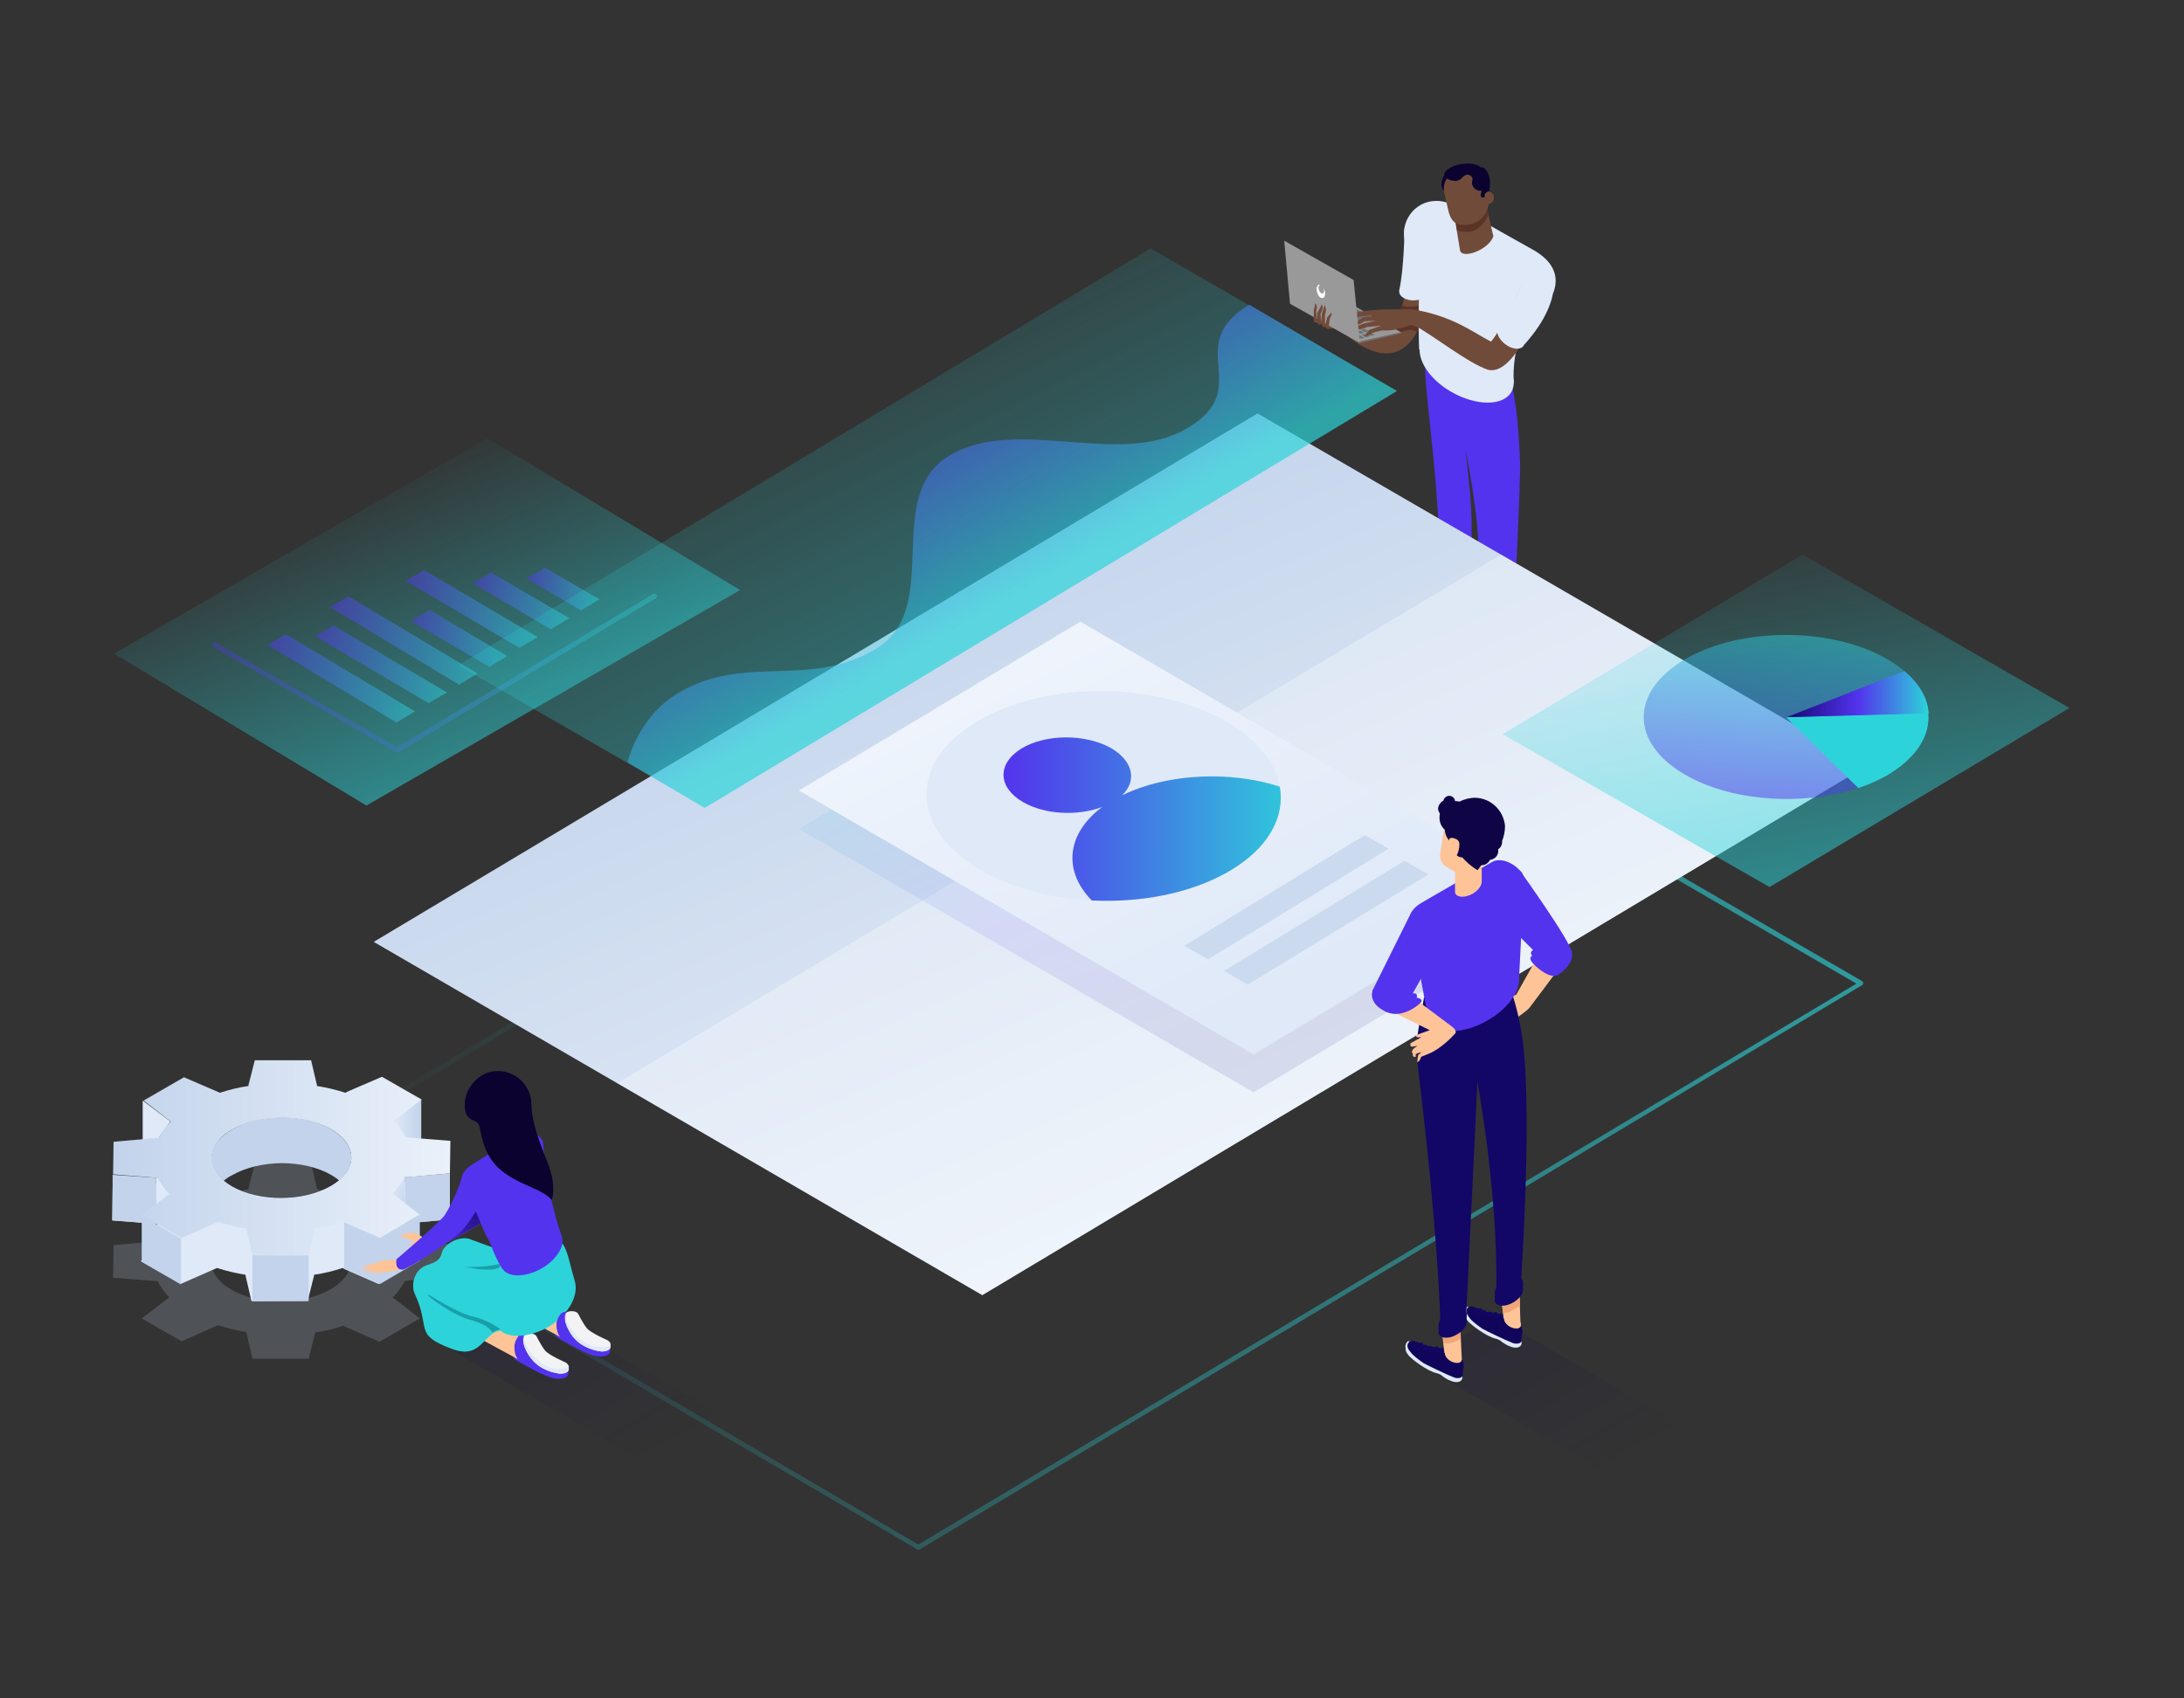 <?xml version="1.0" encoding="UTF-8"?> <!-- Generator: Adobe Illustrator 26.0.0, SVG Export Plug-In . SVG Version: 6.00 Build 0) --> <svg xmlns="http://www.w3.org/2000/svg" xmlns:xlink="http://www.w3.org/1999/xlink" version="1.1" id="Layer_3" x="0px" y="0px" viewBox="0 0 450 350" style="enable-background:new 0 0 450 350;" xml:space="preserve"><rect x="0" y="0" width="450" height="350" fill="#333333" stroke="none"/> <style type="text/css"> .st0{opacity:0.4;fill:url(#SVGID_1_);} .st1{opacity:0.8;} .st2{fill:url(#SVGID_00000011020802684791156290000000997591531805912752_);} .st3{opacity:0.2;fill:#C2D3EB;} .st4{fill:#DFE9F8;} .st5{fill:#C2D3EB;} .st6{fill:url(#SVGID_00000112620329312006697410000017361004997950972854_);} .st7{fill:url(#SVGID_00000142860131597684794940000001251548416247955637_);} .st8{fill:url(#SVGID_00000135662355385367907140000013138008207601249176_);} .st9{fill:#FFC398;} .st10{fill:url(#SVGID_00000121967151631573371090000009905432058452345476_);} .st11{opacity:0.15;fill:url(#SVGID_00000085944295305873702110000005286483555235858874_);} .st12{fill:#5333ED;} .st13{fill:#F3F3F6;} .st14{fill:#2CD4D9;} .st15{fill:#18A0AA;} .st16{fill:#0C022F;} .st17{fill:url(#SVGID_00000077313820955407880250000005352292002611723964_);} .st18{opacity:0.5;} .st19{fill:url(#SVGID_00000183249194528474754750000015928782995729168514_);} .st20{fill:url(#SVGID_00000044870577169285535390000014305528981859200168_);} .st21{fill:url(#SVGID_00000044875562581015240900000005412718845005567644_);} .st22{fill:url(#SVGID_00000111159620522630616470000001133837945350731424_);} .st23{fill:url(#SVGID_00000127735198342537620220000005009521324240169899_);} .st24{fill:url(#SVGID_00000105415260398467399050000005521949493759814838_);} .st25{fill:url(#SVGID_00000104694714509224558970000004813633944857874361_);} .st26{opacity:0.7;} .st27{fill:url(#SVGID_00000075156434837505391390000006795373364172739225_);} .st28{opacity:0.4;fill:url(#SVGID_00000146482912621301970210000004850183401751003010_);} .st29{fill:#120667;} .st30{fill:#714B3A;} .st31{fill:#724C3B;} .st32{fill:#999999;} .st33{fill:#6E7075;} .st34{fill:#FFFFFF;} .st35{fill:#5B3427;} .st36{fill:url(#SVGID_00000035506151970773138440000011064836402720000917_);} .st37{opacity:0.3;fill:#FFFFFF;} .st38{opacity:0.1;fill:url(#SVGID_00000146459832018049519370000006320270209244347802_);} .st39{fill:url(#SVGID_00000054261028057716687430000000530568116295156873_);} .st40{clip-path:url(#SVGID_00000033356684734184071730000009978197261360360594_);fill:url(#SVGID_00000114053383864143769740000006188657067305998733_);} .st41{opacity:0.7;fill:#C2D3EB;} .st42{fill:url(#SVGID_00000083803764614002449140000008998173955031715720_);} .st43{fill:url(#SVGID_00000013151108927346496990000010886011943671625612_);} .st44{fill:url(#SVGID_00000060008942190353296290000017642040587910736270_);} .st45{opacity:0.5;fill:url(#SVGID_00000057145234963551277050000013390234364022067088_);} .st46{fill:url(#SVGID_00000156548387888889872560000005458692357936895132_);} .st47{opacity:0.15;fill:url(#SVGID_00000028306240963446583840000009415656746540117429_);} .st48{fill:#11055B;} .st49{fill:none;stroke:#120667;stroke-width:0.39;stroke-linecap:round;stroke-miterlimit:10;} .st50{fill:#EFA678;} .st51{fill-rule:evenodd;clip-rule:evenodd;fill:#FFC398;} .st52{fill-rule:evenodd;clip-rule:evenodd;fill:#5333ED;} .st53{fill:#0F0446;} .st54{opacity:0.7;fill:url(#SVGID_00000072965678181139645700000002857791637943146934_);} .st55{fill:url(#SVGID_00000083780647805472879760000009807504628956492173_);} .st56{fill:url(#SVGID_00000096742723415386789230000016875420437744055711_);} .st57{fill:url(#SVGID_00000089573241215029659670000001509302087301685126_);} .st58{fill:#FBBC05;} .st59{fill:url(#SVGID_00000132065279936837335230000001981700303534071742_);} .st60{opacity:0.7;fill:url(#SVGID_00000026149573197704326090000008094409236067314064_);} .st61{fill:#B7835F;} .st62{fill:#723925;} .st63{fill:#150773;} .st64{fill:#9E684D;} .st65{fill:#EBA87C;} .st66{fill:#EBA072;} .st67{fill-rule:evenodd;clip-rule:evenodd;fill:#120667;} .st68{fill:url(#SVGID_00000037681328103046075470000016600759849384241810_);} .st69{fill:url(#SVGID_00000034049370297492877200000012855025851630843039_);} .st70{fill:url(#SVGID_00000172401668833340135680000008929394942902811272_);} .st71{fill:url(#SVGID_00000018213096761051442650000016096828002170280369_);} .st72{clip-path:url(#SVGID_00000052087534000353645400000017702175543511427724_);} .st73{clip-path:url(#SVGID_00000000193001666773235500000009745980929394077363_);} .st74{fill:url(#SVGID_00000119820053099869647250000012027658107120602037_);} .st75{fill:#43414E;} .st76{fill:#E08C5C;} .st77{opacity:0.7;fill:url(#SVGID_00000121964257475230817560000005725450143414126209_);} </style> <g class="st1"> <g> <linearGradient id="SVGID_1_" gradientUnits="userSpaceOnUse" x1="70.768" y1="221.923" x2="383.97" y2="221.923"> <stop offset="0" style="stop-color:#2CD4D9;stop-opacity:0"></stop> <stop offset="1" style="stop-color:#2CD4D9;stop-opacity:0.8"></stop> </linearGradient> <path style="fill:url(#SVGID_1_);" d="M189.2,319.4c-0.1,0-0.2,0-0.2-0.1L88.6,260.4c-0.2-0.1-0.3-0.4-0.2-0.7 c0.1-0.2,0.4-0.3,0.7-0.2l100.1,58.8l193.3-115.6l-132.8-77.1L71.5,232.2c-0.2,0.1-0.5,0.1-0.7-0.2c-0.1-0.2-0.1-0.5,0.2-0.7 l178.4-106.8c0.2-0.1,0.3-0.1,0.5,0l133.8,77.7c0.1,0.1,0.2,0.2,0.2,0.4c0,0.2-0.1,0.3-0.2,0.4L189.5,319.3 C189.4,319.3,189.3,319.4,189.2,319.4z"></path> </g> </g> <g> <path class="st3" d="M83.9,263.9l8.8-0.8l0.1-6.7l-8.8-0.7l-0.4,0c-0.6-1.2-1.4-2.3-2.4-3.4l0.3-0.2l5.4-4.2l-8.2-4.7l-7.2,3.1 l-0.3,0.2c-1.9-0.6-3.9-1.1-5.9-1.4l0-0.2l-1.2-5.1l-11.6,0l-1.3,5.1l0,0.2c-2.1,0.3-4.1,0.8-5.9,1.4l-0.2-0.1l-7.2-3.1l-8.3,4.8 l5.4,4.2l0.2,0.1c-1.1,1.1-1.9,2.3-2.5,3.4l-0.3,0l-9,0.8l-0.1,6.7l8.9,0.7l0.3,0c0.6,1.2,1.4,2.3,2.4,3.4l-0.2,0.1l-5.5,4.2 l8.2,4.7l7.3-3.2l0.2-0.1c1.9,0.6,3.9,1.1,5.9,1.4l0,0.2L52,280l11.6,0l1.3-5.2l0-0.2c2.1-0.3,4.1-0.8,5.9-1.4l0.3,0.2l7.1,3.1 l8.3-4.8l-5.3-4.1l-0.3-0.2c1.1-1.1,1.9-2.3,2.5-3.4L83.9,263.9z M68.1,265.7c-5.7,3.3-14.8,3.3-20.4,0.1s-5.6-8.6,0.1-11.8 c5.7-3.3,14.8-3.3,20.4-0.1C73.9,257.1,73.8,262.4,68.1,265.7z"></path> <path class="st4" d="M81,255.5c1.1-1.1,1.9-2.3,2.5-3.4l0.4,0l8.8-0.8l-0.1-6.8l-8.6-0.7l-0.4,0c-0.6-1.2-1.4-2.3-2.4-3.4l0.3-0.2 l5.4-4.2l-8.2-4.7l-7.2,3.1l-0.3,0.2c-0.2-0.1-0.3-0.1-0.5-0.2c3.1,3.2,2.2,7.3-2.5,10c-5.7,3.3-14.8,3.3-20.4,0.1 c-4.6-2.7-5.4-6.7-2.4-9.9c-0.1,0-0.2,0.1-0.3,0.1l-0.2-0.1l-7.2-3.1l-8.3,4.8l5.4,4.2l0.2,0.1c-1.1,1.1-1.9,2.3-2.5,3.4l-0.3,0 l-9,0.8l-0.1,6.7l8.9,0.7l0.3,0c0.6,1.2,1.4,2.3,2.4,3.4l-0.2,0.1l-5.5,4.2l8.2,4.7l7.3-3.2l0.2-0.1c1.9,0.6,3.9,1.1,5.9,1.4l0,0.2 l1.2,5.2l11.6,0l1.3-5.2l0-0.2c2.1-0.3,4.1-0.8,5.9-1.4l0.3,0.2l7.1,3.1l8.3-4.8l-5.3-4.1L81,255.5z"></path> <polygon class="st4" points="29.4,226.8 29.4,236.9 32.6,234.6 35.1,231.1 "></polygon> <polygon class="st4" points="32.2,242.7 34,242.3 36.3,245.1 32.2,251.4 "></polygon> <polygon class="st5" points="23.2,242.1 23.2,251.5 32.2,252.2 32.2,242.7 "></polygon> <linearGradient id="SVGID_00000042719749263304004530000009660342838018568073_" gradientUnits="userSpaceOnUse" x1="79.547" y1="244.668" x2="85.283" y2="247.993"> <stop offset="0" style="stop-color:#DFE9F8"></stop> <stop offset="1" style="stop-color:#C2D3EB"></stop> </linearGradient> <polygon style="fill:url(#SVGID_00000042719749263304004530000009660342838018568073_);" points="83.5,242.6 81.6,242.1 79.4,244.9 83.4,251.2 "></polygon> <linearGradient id="SVGID_00000180333459092918365640000018014864275763314339_" gradientUnits="userSpaceOnUse" x1="81.12" y1="231.693" x2="86.778" y2="231.693"> <stop offset="0" style="stop-color:#DFE9F8"></stop> <stop offset="1" style="stop-color:#C2D3EB"></stop> </linearGradient> <polygon style="fill:url(#SVGID_00000180333459092918365640000018014864275763314339_);" points="86.8,226.6 86.8,236.8 83.5,234.4 81.1,231 "></polygon> <polygon class="st5" points="92.7,241.8 92.7,251.3 83.5,252.1 83.5,242.6 "></polygon> <path class="st5" d="M46,243.4c0.5-0.4,1.1-0.9,1.8-1.2c5.7-3.3,14.8-3.3,20.4-0.1c0.6,0.4,1.2,0.7,1.7,1.2 c3.8-3.3,3.3-7.7-1.7-10.6c-5.6-3.3-14.8-3.2-20.4,0.1C42.8,235.6,42.2,240.1,46,243.4z"></path> <linearGradient id="SVGID_00000022538463435460804580000007711155598567678132_" gradientUnits="userSpaceOnUse" x1="23.183" y1="238.581" x2="92.759" y2="238.581"> <stop offset="0" style="stop-color:#C2D3EB"></stop> <stop offset="1" style="stop-color:#EAF1FA"></stop> </linearGradient> <path style="fill:url(#SVGID_00000022538463435460804580000007711155598567678132_);" d="M83.9,242.6l8.8-0.8l0.1-6.7l-8.8-0.7 l-0.4,0c-0.6-1.2-1.4-2.3-2.4-3.4l0.3-0.2l5.4-4.2l-8.2-4.7l-7.2,3.1l-0.3,0.2c-1.9-0.6-3.9-1.1-5.9-1.4l0-0.2l-1.2-5.1l-11.6,0 l-1.3,5.1l0,0.2c-2.1,0.3-4.1,0.8-5.9,1.4l-0.2-0.1l-7.2-3.1l-8.3,4.8l5.4,4.2l0.2,0.1c-1.1,1.1-1.9,2.3-2.5,3.4l-0.3,0l-9,0.8 l-0.1,6.7l8.9,0.7l0.3,0c0.6,1.2,1.4,2.3,2.4,3.4l-0.2,0.1l-5.5,4.2l8.2,4.7l7.3-3.2l0.2-0.1c1.9,0.6,3.9,1.1,5.9,1.4l0,0.2 l1.2,5.2l11.6,0l1.3-5.2l0-0.2c2.1-0.3,4.1-0.8,5.9-1.4l0.3,0.2l7.1,3.1l8.3-4.8l-5.3-4.1l-0.3-0.2c1.1-1.1,1.9-2.3,2.5-3.4 L83.9,242.6z M68.1,244.5c-5.7,3.3-14.8,3.3-20.4,0.1c-5.6-3.3-5.6-8.6,0.1-11.8s14.8-3.3,20.4-0.1S73.8,241.2,68.1,244.5z"></path> <polygon class="st5" points="37.3,255.3 37.3,264.7 29.2,260 29.2,250.5 "></polygon> <polygon class="st5" points="52,268.2 52,258.7 63.6,258.7 63.6,268.1 "></polygon> <polygon class="st5" points="70.9,251.9 70.9,261.4 78.3,264.6 78.3,255.1 "></polygon> <polygon class="st5" points="86.5,250.3 86.5,259.8 78.3,264.6 78.3,255.1 "></polygon> </g> <g> <g> <path class="st9" d="M104.3,248.5c0,0-11.4,8.3-15.8,8.7c0,0-1.3,0.3-2.8-0.2c0,0-1.1-0.5-1.6-0.6c0,0,0.5-0.5,1.7-0.1 c0,0-1.7-1.1-1.9-1.1s-1.1-0.1-1.7-0.7l0.6,0l1.1,0.1l0.7,0.2h-1.6l0.8-0.7h1.8c0,0,2.3,1.3,2.7,1.5c0.4,0.2,10.1-6.9,13-9.8 L104.3,248.5z"></path> <linearGradient id="SVGID_00000035510336655257609710000015602063492168416915_" gradientUnits="userSpaceOnUse" x1="-1591.415" y1="259.303" x2="-1599.578" y2="245.165" gradientTransform="matrix(-1 0 0 1 -1499.354 0)"> <stop offset="0" style="stop-color:#4E2FE1"></stop> <stop offset="1" style="stop-color:#11055B"></stop> </linearGradient> <path style="fill:url(#SVGID_00000035510336655257609710000015602063492168416915_);" d="M88.2,255.6c0.4,0.2,10.1-6.9,13-9.8 l3,2.8c0,0-11.4,8.3-15.8,8.7"></path> </g> <g> <g> <g> <linearGradient id="SVGID_00000105405414430236037200000015006367526524777394_" gradientUnits="userSpaceOnUse" x1="-828.603" y1="261.286" x2="-863.091" y2="321.02" gradientTransform="matrix(-1 0 0 1 -714.293 0)"> <stop offset="0" style="stop-color:#0F0446"></stop> <stop offset="0.657" style="stop-color:#0F0446;stop-opacity:0"></stop> </linearGradient> <polygon style="opacity:0.15;fill:url(#SVGID_00000105405414430236037200000015006367526524777394_);" points="89,275.9 105.3,266.6 174.1,306.4 157.8,315.7 "></polygon> <path class="st12" d="M117.1,282.4c0,0,0.1,0.6-0.1,1c-0.2,0.4-1.3,1.3-4,0.3c-2.7-1-6.8-3.5-6.8-3.5s-0.5-0.2-0.4-1 c0.1-0.7-0.2-2.1-0.2-2.1s0.9-1.9,1.3-1.8c0,0,0.7-0.6,1.7-0.3l2.6,4.2L117.1,282.4z"></path> <path class="st9" d="M97.5,275.1l9.2,5c0,0-0.7-0.8-0.7-2.3c-0.1-1.5,0.9-2.5,0.9-2.5l-4.6-2l-4.8,0.4V275.1z"></path> <path class="st13" d="M116.6,280.8L116.6,280.8c0,0-3.5-1.5-4.3-2.5c-0.8-1-1.8-3-1.8-3l0,0c-0.2-0.3-0.7-0.5-1.3-0.5 c-0.7,0-1.3,0.3-1.3,0.7c0,0,0,0,0,0l0,0l0,0l0,0l0,0.8c0,0-0.3,1.3,1.7,3.8c1.9,2.5,5.2,2.9,5.2,2.9l0,0 c0.2,0.1,0.5,0.1,0.8,0.1c0.9,0,1.6-0.4,1.6-0.9v-0.7C117.1,281.3,116.9,281,116.6,280.8"></path> <path class="st12" d="M125.7,277.8c0,0,0.1,0.6-0.1,1c-0.2,0.4-1.3,1.3-4,0.3c-2.7-1-6.8-3.5-6.8-3.5s-0.5-0.2-0.4-1 c0.1-0.7-0.2-2.1-0.2-2.1s0.9-1.9,1.3-1.8c0,0,0.7-0.6,1.7-0.3l2.6,4.2L125.7,277.8z"></path> <path class="st9" d="M109.1,272.1l6.3,3.4c0,0-0.7-0.8-0.7-2.3c-0.1-1.5,0.9-2.5,0.9-2.5l-4.6-2l-1.9,2V272.1z"></path> <path class="st14" d="M118.4,263.9c-0.6-1.9-1.2-4.9-1.8-6.3c-0.6-1.5-0.9-1.4-0.9-1.4l-13.3,1.2l-5.2-1.9 c-2.3-1.1-5.8,0.8-6.2,2.8c-0.5,2.2-3,2.1-4,2.9c-1.9,1.3-2.2,3.9-1.6,5.3c3.5,7.4-0.3,8.4,7.5,11.4c4.1,1.6,5.5-0.1,7.4-2 c1.3-1.3,1.6-1.4,2.8-1.7l0,0c2,1.7,6.1,1.4,10-0.8C117.5,270.6,119.3,266.7,118.4,263.9"></path> <path class="st15" d="M97,261.3c0,0,2.5,0.5,4.6,0.3c0,0,1.1-0.2,1.4-0.5c0,0,0.1-0.5,0.1-0.7c0,0-2.3,0.8-7.6,0.7L97,261.3z"></path> <path class="st12" d="M115.6,254.4c1.1,1.9-0.7,5.1-4,7c-3.4,1.9-7,1.9-8.1,0c-1.1-1.9,0.7-5.1,4-7 C110.8,252.4,114.5,252.4,115.6,254.4"></path> <path class="st15" d="M103.1,273.9c0,0-2.5-1.9-5.7-2.6c-3.2-0.7-9.2-4.6-9.2-4.6l0.1,0.4c0,0,4.8,4,9,5c0,0,2.2,0.7,3,1.3 c0.8,0.6,1.2,1.2,1.2,1.2C102.2,274.1,103.1,273.9,103.1,273.9"></path> <path class="st12" d="M119.9,274.6l-2.6-4.2c-1.1-0.3-1.7,0.3-1.7,0.3s-1,1-0.9,2.5c0.1,1.5,0.7,2.3,0.7,2.3L119.9,274.6z"></path> <path class="st13" d="M125.2,276.2L125.2,276.2c0,0-3.5-1.5-4.3-2.5c-0.8-1-1.8-3-1.8-3l0,0c-0.2-0.3-0.7-0.5-1.3-0.5 c-0.7,0-1.3,0.3-1.3,0.7c0,0,0,0,0,0l0,0l0,0l0,0l0,0.8c0,0-0.3,1.3,1.7,3.8c1.9,2.5,5.2,2.9,5.2,2.9l0,0 c0.2,0.1,0.5,0.1,0.8,0.1c0.9,0,1.6-0.4,1.6-0.9v-0.7C125.7,276.6,125.5,276.4,125.2,276.2"></path> <path class="st4" d="M117.1,281.5c0,0-0.3,0.6-1.5,0.6c-1.2,0-2.8,0-5-2c-2.1-2-2.7-4.3-2.8-4.7l0,1c0,0,0,0.8,0.8,2.3 c0.8,1.5,2.1,3.1,5.1,4c3,0.9,3.3-0.5,3.3-0.5C117.2,282.3,117.1,281.5,117.1,281.5"></path> <path class="st4" d="M125.7,277c0,0-0.3,0.6-1.5,0.6c-1.2,0-2.8,0-5-2c-2.1-2-2.7-4.3-2.8-4.7l0,1c0,0,0,0.8,0.8,2.3 c0.8,1.5,2.1,3.1,5.1,4c3,0.9,3.3-0.5,3.3-0.5C125.8,277.7,125.7,277,125.7,277"></path> <path class="st12" d="M96.8,240.3c0,0,10.8-6.9,11.4-7c0.5,0,1,0.1,1.6,0.2c0.6,0.2,1.1,0.5,1.4,0.8c0.4,0.4,0.7,0.9,0.7,1.4 c0,0,0.8,10.5,3.7,18.6c0.7,1.9-1.5,3.1-4.1,5.4c-3.1,2.7-8,1.8-8,1.8c-2.1-3.5-2.1-4.8-2.9-6.1c-1.7-2.9-5-12.4-5-12.4 C95.3,242.4,95.4,241.3,96.8,240.3"></path> <path class="st16" d="M109.5,227.7c0.1,4.1,2.1,8.7,3.3,11.8c1,2.5,1.6,5.3,0.9,7.8c-2.1-2.5-7.3-3.1-11.1-6.7 c-3.3-3.2-3.5-7.7-3.9-8.7c-0.6-1.4-2.5-0.6-2.9-3.4c-0.5-3.9,2.8-7.8,6.7-7.8C106.4,220.7,109.5,223.8,109.5,227.7"></path> </g> <g> <g> <path class="st9" d="M80.9,260.7c0,0-0.7-0.4-1.2-0.4c-0.5,0-1.1-0.2-1.3-0.5c-0.2-0.3,0.7,0,1.2-0.1c0.4,0,1.5-0.2,2,0 c0.6,0.2,0.4,0.8,0.4,0.8L80.9,260.7z"></path> </g> </g> </g> <path class="st9" d="M83.1,261.5c0,0-1.9,0.5-4.1,0.7c-2.2,0.2-2.6,0.3-2.8,0c0,0,0.2,0,1.8-0.4c0,0-2.4,0.4-2.8,0.1l2.3-0.6 c0,0-2.7,0.7-3,0.1l2.9-0.7c0,0-2.3,0.6-2.4,0.2l2.4-0.7l4.2-0.4C81.8,259.9,84,260.3,83.1,261.5z"></path> </g> <path class="st12" d="M91.5,250.6c0.6-0.8,3.1-5.3,3.8-8.6c0,0,1.5-2.8,4.7-0.8c2.1,1.4,0,5.8-3.1,10.2c-1,1.5-2,2.6-3,3.3 c0,0-5.7,4.5-10.7,6.9c0,0-1.9,0.5-1.5-2.1C81.6,259.6,89.7,252.7,91.5,250.6z"></path> </g> <g> <linearGradient id="SVGID_00000060717418885977283880000009939270828817276551_" gradientUnits="userSpaceOnUse" x1="75.032" y1="97.208" x2="101.972" y2="159.043" gradientTransform="matrix(1 1.575036e-02 -1.575036e-02 1 1.378 -1.688)"> <stop offset="0" style="stop-color:#2CD4D9;stop-opacity:0"></stop> <stop offset="1" style="stop-color:#2CD4D9;stop-opacity:0.55"></stop> </linearGradient> <polygon style="fill:url(#SVGID_00000060717418885977283880000009939270828817276551_);" points="100.4,90.3 23.5,134.7 75.5,166 152.5,121.6 "></polygon> <g class="st18"> <g> <linearGradient id="SVGID_00000165946478708564342510000008771201335804774064_" gradientUnits="userSpaceOnUse" x1="55.07" y1="139.757" x2="85.51" y2="139.757"> <stop offset="0" style="stop-color:#5333ED"></stop> <stop offset="1" style="stop-color:#2CD4D9"></stop> </linearGradient> <polygon style="fill:url(#SVGID_00000165946478708564342510000008771201335804774064_);" points="58.9,130.7 55.1,132.9 81.7,148.9 85.5,146.6 "></polygon> <linearGradient id="SVGID_00000037658727022572038020000014150409274487327380_" gradientUnits="userSpaceOnUse" x1="64.948" y1="136.892" x2="92.071" y2="136.892"> <stop offset="0" style="stop-color:#5333ED"></stop> <stop offset="1" style="stop-color:#2CD4D9"></stop> </linearGradient> <polygon style="fill:url(#SVGID_00000037658727022572038020000014150409274487327380_);" points="68.7,128.9 64.9,131.1 88.3,144.9 92.1,142.7 "></polygon> <linearGradient id="SVGID_00000047058697754763534090000014683236990913110950_" gradientUnits="userSpaceOnUse" x1="83.642" y1="125.511" x2="110.764" y2="125.511"> <stop offset="0" style="stop-color:#5333ED"></stop> <stop offset="1" style="stop-color:#2CD4D9"></stop> </linearGradient> <polygon style="fill:url(#SVGID_00000047058697754763534090000014683236990913110950_);" points="87.4,117.5 83.6,119.7 107,133.5 110.8,131.3 "></polygon> <linearGradient id="SVGID_00000039813305393233459160000008731763376724627117_" gradientUnits="userSpaceOnUse" x1="67.992" y1="131.968" x2="98.433" y2="131.968"> <stop offset="0" style="stop-color:#5333ED"></stop> <stop offset="1" style="stop-color:#2CD4D9"></stop> </linearGradient> <polygon style="fill:url(#SVGID_00000039813305393233459160000008731763376724627117_);" points="71.8,122.9 68,125.1 94.6,141.1 98.4,138.8 "></polygon> <linearGradient id="SVGID_00000140693767872142943220000017748949040041128379_" gradientUnits="userSpaceOnUse" x1="84.675" y1="131.559" x2="104.546" y2="131.559"> <stop offset="0" style="stop-color:#5333ED"></stop> <stop offset="1" style="stop-color:#2CD4D9"></stop> </linearGradient> <polygon style="fill:url(#SVGID_00000140693767872142943220000017748949040041128379_);" points="88.5,125.7 84.7,128 100.8,137.4 104.5,135.2 "></polygon> <linearGradient id="SVGID_00000171685495776474323430000011721881859156224692_" gradientUnits="userSpaceOnUse" x1="108.524" y1="121.366" x2="123.487" y2="121.366"> <stop offset="0" style="stop-color:#5333ED"></stop> <stop offset="1" style="stop-color:#2CD4D9"></stop> </linearGradient> <polygon style="fill:url(#SVGID_00000171685495776474323430000011721881859156224692_);" points="112.3,117 108.5,119.2 119.7,125.8 123.5,123.5 "></polygon> <linearGradient id="SVGID_00000175288448013589708810000004146870924372596100_" gradientUnits="userSpaceOnUse" x1="97.398" y1="123.805" x2="117.269" y2="123.805"> <stop offset="0" style="stop-color:#5333ED"></stop> <stop offset="1" style="stop-color:#2CD4D9"></stop> </linearGradient> <polygon style="fill:url(#SVGID_00000175288448013589708810000004146870924372596100_);" points="101.2,118 97.4,120.2 113.5,129.7 117.3,127.4 "></polygon> </g> <g class="st26"> <linearGradient id="SVGID_00000180332654197696577180000002806271115556610475_" gradientUnits="userSpaceOnUse" x1="43.605" y1="138.723" x2="135.428" y2="138.723"> <stop offset="0" style="stop-color:#5333ED"></stop> <stop offset="1" style="stop-color:#2CD4D9"></stop> </linearGradient> <path style="fill:url(#SVGID_00000180332654197696577180000002806271115556610475_);" d="M81.8,155.1c-0.1,0-0.2,0-0.2-0.1 l-37.7-21.7c-0.2-0.1-0.3-0.4-0.2-0.7c0.1-0.2,0.4-0.3,0.7-0.2L81.8,154l52.8-31.6c0.2-0.1,0.5-0.1,0.7,0.2 c0.1,0.2,0.1,0.5-0.2,0.7L82.1,155C82,155.1,81.9,155.1,81.8,155.1z"></path> </g> </g> </g> <g> <linearGradient id="SVGID_00000079464926086616409920000002965086536996473754_" gradientUnits="userSpaceOnUse" x1="230.798" y1="132.663" x2="248.331" y2="163.032" gradientTransform="matrix(1 0 0 1 73.292 0)"> <stop offset="0" style="stop-color:#0A54C9;stop-opacity:0.27"></stop> <stop offset="0.49" style="stop-color:#267FD1;stop-opacity:7.000000e-02"></stop> <stop offset="1" style="stop-color:#2F8DD3;stop-opacity:0"></stop> </linearGradient> <polygon style="opacity:0.4;fill:url(#SVGID_00000079464926086616409920000002965086536996473754_);" points="300.8,134.5 335.1,155.3 324.1,161.3 291.2,141.4 "></polygon> <g> <path class="st29" d="M303.2,136.7l0.1-2.1c0-0.9-0.5-1.8-1.3-2.2l-0.6-0.3c-1-0.5-2.2-0.4-3.1,0.4c-1.4,1.1-3.1,2.9-4.9,4.8 c-0.8,0.9-1.4,1.6-1.8,2.1c-0.7,0.7-0.5,1.8,0.3,2.3l0.5,0.3c0.5,0.3,1,0.3,1.5,0.1l8.8-4.5C303,137.4,303.2,137.1,303.2,136.7"></path> <path class="st4" d="M291.3,141c0,0,1.1,0.7,1.7,0.8c0.6,0.1,2-0.7,2-0.7l8.3-4.4l-0.1,1.1l-8.1,4.3c0,0-0.6,0.4-1.3,0.5 c-0.4,0.1-0.9,0.1-1.3-0.1l-1.3-0.6L291.3,141z"></path> <path class="st29" d="M311.1,141.7v-2.1c0-0.9-0.5-1.8-1.4-2.1l-0.6-0.3c-1-0.4-2.2-0.2-3.1,0.5c-1.3,1.2-3,3-4.7,5.1 c-0.8,0.9-1.3,1.6-1.7,2.1c-0.7,0.7-0.5,1.8,0.4,2.3l0.5,0.3c0.5,0.3,1,0.3,1.5,0l8.5-4.9C310.9,142.4,311.1,142.1,311.1,141.7"></path> <path class="st30" d="M296.9,102.9l2.3,33.3l1.1-0.2c1-0.1,2.3-1,2.3-2c0.1-5.8,0.8-24.2,0.1-26.1 C302.3,106.6,296.9,102.9,296.9,102.9"></path> <path class="st30" d="M307.1,128.4l-0.4,12.1c0,0,3.6,0.7,3.8-2c0.6-6.3,0.7-9.6,0.9-11.8"></path> <path class="st29" d="M308.8,139.7c-0.3,0.5-1.3,0.5-2.2,0c-0.9-0.5-1.4-1.4-1.1-1.9c0.3-0.5,1.3-0.5,2.2,0 C308.6,138.3,309.1,139.2,308.8,139.7"></path> <path class="st29" d="M302.6,141.3l1.8-2.1c0,0,0.8-0.8,1-1.4l3.3,1.9c0,0-0.3,0.8-0.9,1.3l-2.6,2.2L302.6,141.3z"></path> <path class="st29" d="M294.8,135.9l1.9-2c0,0,0.8-0.8,1.1-1.3l3.2,2.1c0,0-0.3,0.7-0.9,1.2l-2.7,2L294.8,135.9z"></path> <path class="st29" d="M301,134.7c-0.3,0.5-1.3,0.5-2.2-0.1c-0.9-0.6-1.4-1.5-1-2c0.3-0.5,1.3-0.5,2.2,0.1 C300.9,133.3,301.4,134.2,301,134.7"></path> <path class="st4" d="M299.4,146.6c0,0,1.2,0.7,1.8,0.8c0.6,0.1,1.9-0.8,1.9-0.8l8.1-4.8v1.1l-7.9,4.7c0,0-0.6,0.4-1.2,0.6 c-0.4,0.1-0.9,0.1-1.3-0.1l-1.3-0.6V146.6z"></path> <g> <path class="st5" d="M303.3,129.7l0.1-1.1c0.1-0.8-0.6-1.9-1.8-2.7c-1.4-0.9-3-1-3.6-0.2c-0.2,0.2-0.2,0.5-0.2,0.8l0,0l-0.1,1.1 l0,0c0,0.8,0.6,1.9,1.8,2.6c1.4,0.9,3,1,3.6,0.2c0.1-0.1,0.1-0.2,0.1-0.4l0,0l0-0.1C303.3,129.9,303.3,129.8,303.3,129.7"></path> <path class="st5" d="M311.7,134.1L311.7,134.1c0.1-0.8-0.6-1.9-1.8-2.7c-1.4-0.9-3-1-3.6-0.2c-0.1,0.2-0.2,0.4-0.2,0.7l0,0 l-0.1,1.1l0,0c-0.1,0.8,0.6,1.9,1.8,2.7c1.4,0.9,3,1,3.6,0.2c0.1-0.2,0.1-0.3,0.2-0.5l0,0L311.7,134.1z"></path> <path class="st12" d="M312.6,113.3c0.2-4.8,0.7-16.2,0.6-18.1c-0.1-3-0.5-10.2-1.2-13.1l0-0.1c-0.1-2.7-2.4-6-6-8.4 c-4.8-3.2-9.6-2.9-12-0.7c-1.4,1.3,1.4,17.7,2.2,32.1c0.7,11.8,2.2,18.2,2.3,20.5c-0.5,0.7,0.2,1.9,1.4,2.8 c1.2,0.8,2.6,0.9,3.1,0.2c0.1-0.1,0.1-0.2,0.1-0.4h0v-0.1c0-0.1,0-0.2,0-0.3c0-2.4,0.2-15.8,0.1-20.9c-0.1-4.9-1.1-12.7-1.3-14.3 c0,0,2,9.3,2.6,17.5c0,0,0,0.1,0,0.1c0,0.1,0,0.2,0,0.4c0.7,9.4,2.6,18.3,2.2,20.6l0,0c-0.2,0.7,0.4,1.8,1.5,2.5 c1.2,0.8,2.6,0.9,3.1,0.2c0.1-0.2,0.1-0.3,0.1-0.5l0,0C311.4,133.5,312.4,118.1,312.6,113.3"></path> </g> <g> <path class="st4" d="M311.4,80.8c-1.7,2.9-7.2,2.9-12.3,0c-5.1-2.9-7.8-7.7-6.1-10.7c1.7-2.9,7.2-2.9,12.3,0 C310.4,73.1,313.1,77.8,311.4,80.8"></path> <polygon class="st31" points="273.5,67.8 275.3,67.6 272,65.7 270.8,66.2 271.5,66.6 271.9,66.8 272.4,66.7 272.6,67.1 273.2,67.2 273.3,67.4 "></polygon> <path class="st30" d="M295.9,46.1c0,0,1,41.5-20.6,21.1l2.6-2.7c0,0,14.1,13.1,11.8-16.2L295.9,46.1z"></path> <path class="st4" d="M294.1,60.4c0-0.1,1.1-3.1,1.6-6.4l-6.3-7c0,0-0.1,8.5-1.1,12.8c0,0,0,0.1,0,0.1l0,0l0,0c0,0.1,0,0.1,0,0.2 c0,1,1.3,1.8,2.9,1.8C292.7,61.9,294,61.3,294.1,60.4z"></path> <polygon class="st32" points="288.7,68.5 280.1,70.4 274,60.2 "></polygon> <polygon class="st33" points="283.1,65.8 279.9,66.5 279.8,66.5 279.5,63.7 "></polygon> <polygon class="st33" points="281.2,69.6 280.3,69.8 279.3,69.2 280.2,69.1 "></polygon> <polygon class="st33" points="282.3,69.3 281.4,69.5 280.5,69 281.3,68.8 "></polygon> <polygon class="st33" points="283.3,69 282.4,69.2 281.5,68.7 282.4,68.5 "></polygon> <polygon class="st33" points="281.1,68.6 280.2,68.8 279.3,68.3 280.2,68.1 "></polygon> <polygon class="st33" points="282.1,68.3 281.3,68.5 280.3,68 281.2,67.8 "></polygon> <polygon class="st33" points="281,67.7 280.1,67.9 279.2,67.4 280,67.2 "></polygon> <path class="st30" d="M280.1,64.2c0,0,3.8-0.4,4.1-0.4c0.2,0,6.2-0.1,6.2-0.1l0.4,3.2c0,0-2.9,1.4-6.1,1.2l-2,0.5 c0,0-0.4,0.6-1.6,0.7l1-1.3l2.5-0.9l-3,0.3c0,0-1.5,0.9-2.7,0.1l2.2-0.9l2.5-0.5l-2.5,0.1c0,0-1.1,1.1-2.4,0.7l2.2-1.5l2.6-0.4 l-3.3,0.2c0,0-1.2,0.6-2,0L280.1,64.2z"></path> <polygon class="st32" points="280.2,70.7 278.9,57.7 264.6,49.6 265.8,62.6 "></polygon> <path class="st34" d="M272.8,60.1c-0.1,0.4-0.4,0.5-0.7,0.2c-0.3-0.3-0.5-0.8-0.4-1.2c0-0.2,0.2-0.3,0.3-0.4 c-0.3-0.1-0.6,0.1-0.7,0.6c-0.1,0.6,0.2,1.5,0.6,1.9c0.5,0.4,1,0.3,1.1-0.4c0.1-0.4,0-1-0.3-1.4 C272.8,59.7,272.8,59.9,272.8,60.1"></path> <polygon class="st33" points="280.2,70.7 288.7,68.7 288.7,68.5 280.1,70.4 "></polygon> <path class="st30" d="M270.7,64c0,0,0,2.2,0,2.3c0,0.1,0.3,0.2,0.5,0.1c0.2-0.1,0.3,0.2,0.3,0.2s0.1,0.3,0.4,0.3 c0.4,0,0.4-0.3,0.4-0.3s0,0.5,0.2,0.7c0.4,0.2,0.6,0,0.6,0s0,0.3,0.3,0.4c0.2,0,0.4-0.2,0.4-0.6l0.2-1.5c0,0,0.4-0.4,0.4-1.2 l-0.9,0.9l-0.5,1.9l0-2.3c0,0,0.5-1.2-0.1-2l-0.5,1.7l-0.2,1.9l-0.1-1.9c0,0,0.7-0.9,0.3-1.9l-1,1.8l-0.1,2l-0.1-2.5 c0,0,0.4-0.9-0.2-1.5L270.7,64z"></path> <path class="st4" d="M316.1,51.6c0,0-11.5-6.4-14.7-8.4c-3.3-2-5.5-1.8-5.5-1.8c-4.5,0-7.7,4.5-6.3,8.8c0,0,3.1,9.9,4.2,12.6 c0.6,2.4,2.8,5.2,6.1,7.1c3.2,1.8,6.5,2.4,8.8,1.9c0.7-0.2,1.4-0.5,1.9-0.9c0.2-0.2,0.4-0.4,0.6-0.6c2.9-3.1,8.9-10.1,8.9-10.1 C321.4,56.6,319.7,53.7,316.1,51.6"></path> <path class="st30" d="M307.7,48.7l-1.6-7l-6.9,0l1.6,9.7C300.9,53.6,306.7,51.6,307.7,48.7"></path> <path class="st35" d="M306.7,44.2c-0.7,1.8-2.4,3.7-4.5,3.6c-0.7,0-1.4-0.1-2-0.4l-0.6-3.7l6.8-1.3 C306.4,42.4,306.7,44.2,306.7,44.2"></path> <path class="st30" d="M307.8,40.7c0-0.7-0.6-1.3-1.4-1.3c0,0,0,0-0.1,0l-0.3-1.5c-0.5-2.3-2.8-3.7-5.1-3.2 c-2.3,0.5-3.8,2.8-3.3,5.1l0.8,3.5c0.7,3.2,2.5,3.3,4.6,2.9c2.1-0.5,3.5-2.2,3.7-4.1C307.3,41.9,307.9,41.4,307.8,40.7"></path> <path class="st16" d="M300.6,33.9c-1,0.2-2.3,0.8-2.9,1.6c-0.1,0.2-0.2,0.4-0.1,0.6c-0.4,0.5-0.6,1.2-0.6,2 c0.1,0.5,0.2,0.9,0.5,1.2c-0.1-0.9,0.1-1.8,0.6-2.5c0.5,0.3,1.3,0.5,1.9,0.5c0.5-0.1,1-0.3,1.3-0.7c0,0,0.7-0.9,1.5-0.5 c0,0,0.9,0.3,0.5,1.4c0,0,0,0.2,0,0.3c0.1,0.9,0.9,1.6,1.9,1.5c0,0,0,0,0.1,0c-0.1,0.2-0.4,1.1,0,1.4l0.6,0c0,0-0.2-0.8,0.6-1.2 c0,0,0.1-0.1,0.3,0c0,0,0.8-3-0.8-4.7c-0.2-0.3-0.6-0.4-1-0.3C305,34.3,303.8,33.3,300.6,33.9"></path> <path class="st4" d="M292.4,58.8c0,0-0.2,8.2,0,13.2l19.5,6.9c0,0-0.6-7,2.7-12.4L292.4,58.8z"></path> <path class="st30" d="M319.1,57.6c0,0-4.6-0.7-5.5,1.2c-2.7,5.4-4.9,10-6.4,11.6c-4.2-2.2-7.9-5.3-16.4-6.7 c-3.6-0.6,0.3,3.1,0.4,3.2c4.4,2.4,11.2,7.9,15.4,9.3C313.2,77.8,319.1,57.6,319.1,57.6"></path> <path class="st4" d="M316.2,56.1c-1.3,0.7-2.3,1.7-2.9,3.1c-1.6,3.5-4.6,8.2-4.6,8.2l0,0c-0.6,0.9,0,2.4,1.4,3.5 c1.4,1.1,3.1,1.3,3.8,0.4c0-0.1,0.1-0.1,0.1-0.2l0,0c4.8-5.3,6.1-9.6,6.2-12.5C320.3,56.5,318,55.1,316.2,56.1"></path> <path class="st35" d="M292.3,67.5l-1.6-0.5c0,0-2.1,0.7-3.1,0.8l1,0.6l2.1-0.5l1.2,0.5L292.3,67.5z"></path> <path class="st35" d="M288.6,63.8c0,0,1.6-0.3,3.7,0.2l0-1c0,0-2.4,0.5-3.4-0.1L288.6,63.8z"></path> </g> </g> </g> <g> <linearGradient id="SVGID_00000122707913500148574020000005332595374370953403_" gradientUnits="userSpaceOnUse" x1="198.262" y1="101.451" x2="262.569" y2="249.053"> <stop offset="0" style="stop-color:#C2D3EB"></stop> <stop offset="1" style="stop-color:#EAF1FA"></stop> </linearGradient> <polygon style="fill:url(#SVGID_00000122707913500148574020000005332595374370953403_);" points="259.1,85.2 77,194.1 202.4,266.9 384.5,157.9 "></polygon> <polygon class="st37" points="309.3,114.3 127.2,223.2 202.4,266.9 384.5,157.9 "></polygon> <linearGradient id="SVGID_00000155107055136350675360000008475754352456082822_" gradientUnits="userSpaceOnUse" x1="257.631" y1="215.013" x2="218.438" y2="136.627"> <stop offset="0" style="stop-color:#150773"></stop> <stop offset="0.505" style="stop-color:#5333ED"></stop> <stop offset="1" style="stop-color:#2CD4D9"></stop> </linearGradient> <polygon style="opacity:0.1;fill:url(#SVGID_00000155107055136350675360000008475754352456082822_);" points="222.6,136 164.6,170.8 258.3,225.1 316.2,190.4 "></polygon> <linearGradient id="SVGID_00000099663608022519214690000002359222860006309016_" gradientUnits="userSpaceOnUse" x1="257.631" y1="207.132" x2="218.438" y2="128.747"> <stop offset="0" style="stop-color:#DFE9F8"></stop> <stop offset="1" style="stop-color:#EFF4FC"></stop> </linearGradient> <polygon style="fill:url(#SVGID_00000099663608022519214690000002359222860006309016_);" points="222.6,128.1 164.6,162.9 258.3,217.3 316.2,182.5 "></polygon> </g> <g> <ellipse transform="matrix(1.575036e-02 -1 1 1.575036e-02 59.717 388.848)" class="st4" cx="227.4" cy="164.1" rx="21.6" ry="36.5"></ellipse> <g> <defs> <ellipse id="SVGID_00000029749994855990199150000013661256167182513556_" transform="matrix(1.575036e-02 -1 1 1.575036e-02 59.717 388.848)" cx="227.4" cy="164.1" rx="21.6" ry="36.5"></ellipse> </defs> <clipPath id="SVGID_00000017503706170786493420000015588307441454590598_"> <use xlink:href="#SVGID_00000029749994855990199150000013661256167182513556_" style="overflow:visible;"></use> </clipPath> <linearGradient id="SVGID_00000007417439280954988050000010039054950584232832_" gradientUnits="userSpaceOnUse" x1="206.744" y1="170.715" x2="270.211" y2="170.715"> <stop offset="0" style="stop-color:#5333ED"></stop> <stop offset="1" style="stop-color:#2CD4D9"></stop> </linearGradient> <path style="clip-path:url(#SVGID_00000017503706170786493420000015588307441454590598_);fill:url(#SVGID_00000007417439280954988050000010039054950584232832_);" d=" M231.2,163.9c3.1-3,2.3-7-2.2-9.7c-5.3-3-13.6-3-18.6,0.1c-5,3.1-4.8,8,0.4,11c4.5,2.6,11.3,2.9,16.3,1c-9.1,6.8-8,16.8,2.8,23 l28.8-6.1l11.4-18.3C259.3,158.7,242.5,158.4,231.2,163.9z"></path> </g> </g> <g> <polygon class="st41" points="289.4,177.4 252.2,200.1 257.1,202.9 294.3,180.2 "></polygon> <polygon class="st41" points="281.2,172.1 244,194.9 248.9,197.7 286.1,174.9 "></polygon> </g> <g class="st26"> <linearGradient id="SVGID_00000008853594773523675380000006184969070530500517_" gradientUnits="userSpaceOnUse" x1="163.001" y1="51.81" x2="204.873" y2="136.576"> <stop offset="0" style="stop-color:#2CD4D9;stop-opacity:0"></stop> <stop offset="1" style="stop-color:#2CD4D9;stop-opacity:0.55"></stop> </linearGradient> <polygon style="fill:url(#SVGID_00000008853594773523675380000006184969070530500517_);" points="237.1,51.2 94.4,137.1 145.2,166.4 287.8,80.5 "></polygon> <linearGradient id="SVGID_00000000931662120424171910000001887181217400485531_" gradientUnits="userSpaceOnUse" x1="181.687" y1="72.197" x2="210.35" y2="121.844"> <stop offset="0" style="stop-color:#5333ED"></stop> <stop offset="1" style="stop-color:#2CD4D9"></stop> </linearGradient> <path style="fill:url(#SVGID_00000000931662120424171910000001887181217400485531_);" d="M257.4,62.8c-14,8.4,1.3,17.1-12.7,25.4 c-14,8.4-35.1-2.7-49.1,5.7c-14,8.4-1.1,31.4-15.1,39.8c-14,8.4-26.9,0.8-40.9,9.2c-8.2,4.9-10.3,14.2-10.3,14.2l15.9,9.4 l142.6-85.9L257.4,62.8z"></path> </g> <g> <linearGradient id="SVGID_00000145747632376691385710000001997553550072923310_" gradientUnits="userSpaceOnUse" x1="359.114" y1="103.981" x2="374.914" y2="182.981"> <stop offset="0" style="stop-color:#2CD4D9;stop-opacity:0"></stop> <stop offset="1" style="stop-color:#2CD4D9;stop-opacity:0.55"></stop> </linearGradient> <polygon style="fill:url(#SVGID_00000145747632376691385710000001997553550072923310_);" points="371.4,114.3 309.6,151.3 364.6,182.8 426.4,145.9 "></polygon> <g> <linearGradient id="SVGID_00000023996549795706962930000006736922327525694637_" gradientUnits="userSpaceOnUse" x1="366.785" y1="164.316" x2="369.408" y2="129.561"> <stop offset="0" style="stop-color:#5333ED"></stop> <stop offset="1" style="stop-color:#2CD4D9"></stop> </linearGradient> <path style="opacity:0.5;fill:url(#SVGID_00000023996549795706962930000006736922327525694637_);" d="M347.3,135.8 c11.4-6.6,30-6.6,41.5,0c11.4,6.6,11.4,17.3,0,23.9c-11.5,6.6-30,6.6-41.5,0C335.8,153.1,335.8,142.5,347.3,135.8z"></path> <path class="st14" d="M397.3,146.9l-29.3,0.9l14.9,14.6c2.1-0.7,4.1-1.6,5.9-2.6C394.9,156.2,397.8,151.5,397.3,146.9z"></path> <linearGradient id="SVGID_00000070825122176970786980000010496181245166948539_" gradientUnits="userSpaceOnUse" x1="368.031" y1="143.053" x2="397.358" y2="143.053"> <stop offset="0" style="stop-color:#150773"></stop> <stop offset="0.505" style="stop-color:#5333ED"></stop> <stop offset="1" style="stop-color:#2CD4D9"></stop> </linearGradient> <path style="fill:url(#SVGID_00000070825122176970786980000010496181245166948539_);" d="M397.4,147c-0.2-3.1-1.9-6.1-5-8.7 l-24.3,9.5L397.4,147z"></path> </g> </g> <g> <linearGradient id="SVGID_00000077299322516012675710000002184343713755058837_" gradientUnits="userSpaceOnUse" x1="-859.41" y1="265.872" x2="-894.014" y2="325.806" gradientTransform="matrix(-1 0 0 1 -542.72 0)"> <stop offset="0" style="stop-color:#0F0446"></stop> <stop offset="0.583" style="stop-color:#0F0446;stop-opacity:0"></stop> </linearGradient> <polygon style="opacity:0.15;fill:url(#SVGID_00000077299322516012675710000002184343713755058837_);" points="291.3,280.5 308.3,271.6 376.7,311.2 360.3,320.5 "></polygon> <g> <path class="st9" d="M315.2,207.6l7.5-10l0,0c0.1-0.1,0.1-0.1,0.2-0.2c0.3-0.6,0.2-1.3-0.2-2l0,0l-10.4-16.2l-4.9,2.9l9.4,14.3 c0.1,0.1,0.1,0.3,0.2,0.4l0,0l-4.6,8.2l-1.7,0.5l2,4.2C312.6,209.6,314.6,208.4,315.2,207.6z"></path> <path class="st12" d="M311.6,191.5l4.3,4.3c0,0-0.9,0.3-0.2,1.2c0,0-0.8,0.2-0.1,1.2c0.7,1,4.1,4,5.7,2.5c0,0,3-1.9,2.6-4.4 s-10.6-16.7-10.6-16.7L309,187L311.6,191.5z"></path> <path class="st4" d="M290.6,276.4c-0.3,0.1-0.5-0.2-0.7,0.2c-0.1,0.1-0.4,0.5-0.3,1.1c0,0.8,0.2,1.1,0.7,1.7 c0.6,0.7,3.8,3.2,5.8,3.6c0,0,0.7,0.2,1,0.5c0.3,0.3,0.9,0.6,1.4,0.9l0.4-1l-6.7-4.2l-1.5-1.6L290.6,276.4z"></path> <path class="st4" d="M301.2,284.3c-0.4,0.7-1.6,0.7-2.8,0c-1.2-0.7-1.8-1.8-1.4-2.4c0.4-0.7,1.6-0.7,2.8,0 C300.9,282.6,301.6,283.7,301.2,284.3"></path> <path class="st48" d="M290.2,276.7c0.7-1.1,3.1,0.6,3.9,0.7c2.8,0.4,4.1,0.7,5.6,1.2c1,0.3,1.6,1.2,1.8,2.3c0,0,0.1,0.3,0.1,0.6 c0,0.4-0.3,1.2-0.2,1.8c0,0,0,0,0,0c0,0.1,0,0.2-0.1,0.3c-0.2,0.4-0.9,0.5-1.6,0.3l0,0c-1.6-0.6-5.5-2.5-6.4-3 c-1-0.7-2.2-1.6-2.6-2.2C290.2,278.2,289.7,277.4,290.2,276.7"></path> <path class="st9" d="M301.1,280.5c-0.3,0.5-1.3,0.5-2.2,0c-0.9-0.5-1.4-1.4-1.1-1.9c0.3-0.5,1.3-0.5,2.2,0 C300.9,279.1,301.4,279.9,301.1,280.5"></path> <path class="st49" d="M293,276.9c0,0-0.9,0-1.6,0.6"></path> <path class="st49" d="M293.8,277.3c0,0-0.9,0-1.6,0.6"></path> <path class="st49" d="M294.9,277.6c0,0-0.9,0-1.6,0.6"></path> <path class="st49" d="M296.2,277.7c0,0-0.9,0-1.6,0.6"></path> <path class="st49" d="M297.4,278c0,0-0.9,0-1.6,0.6"></path> <path class="st4" d="M302.8,269.3c-0.3,0.1-0.5-0.2-0.7,0.2c-0.1,0.1-0.4,0.5-0.3,1.1c0,0.8,0.2,1.1,0.7,1.7 c0.6,0.7,3.8,3.2,5.8,3.6c0,0,0.7,0.2,1,0.5c0.3,0.3,0.9,0.6,1.4,0.9l0.4-1l-6.7-4.2l-1.5-1.6L302.8,269.3z"></path> <path class="st4" d="M313.4,277.2c-0.4,0.7-1.6,0.7-2.8,0c-1.2-0.7-1.8-1.8-1.4-2.4c0.4-0.7,1.6-0.7,2.8,0 C313.1,275.5,313.8,276.6,313.4,277.2"></path> <path class="st48" d="M302.3,269.6c0.7-1.1,3.1,0.6,3.9,0.7c2.8,0.4,4.1,0.7,5.6,1.2c1,0.3,1.6,1.2,1.8,2.3c0,0,0.1,0.3,0.1,0.6 c0,0.4-0.3,1.2-0.2,1.8c0,0,0,0,0,0c0,0.1,0,0.2-0.1,0.3c-0.2,0.4-0.9,0.5-1.6,0.3l0,0c-1.6-0.6-5.5-2.5-6.4-3 c-1-0.7-2.2-1.6-2.6-2.2C302.4,271.1,301.9,270.3,302.3,269.6"></path> <path class="st9" d="M313.3,273.4c-0.3,0.5-1.3,0.5-2.2,0c-0.9-0.5-1.4-1.4-1.1-1.9c0.3-0.5,1.3-0.5,2.2,0 C313.1,272,313.6,272.8,313.3,273.4"></path> <path class="st49" d="M305.2,269.8c0,0-0.9,0-1.6,0.6"></path> <path class="st49" d="M306,270.2c0,0-0.9,0-1.6,0.6"></path> <path class="st49" d="M307.1,270.5c0,0-0.9,0-1.6,0.6"></path> <path class="st49" d="M308.3,270.6c0,0-0.9,0-1.6,0.6"></path> <path class="st49" d="M309.6,270.9c0,0-0.9,0-1.6,0.6"></path> <polygon class="st9" points="313,264.7 313.3,273.1 309.8,271.7 309.1,265.3 "></polygon> <polygon class="st9" points="300.8,271.8 301.2,280.2 297.6,278.8 296.9,272.4 "></polygon> <path class="st50" d="M309.1,265.9c0.3-0.2,0.5-0.4,0.9-0.6c0.1-0.1,0.2-0.1,0.3-0.1l2.7-0.4l0.2,4.1c-0.3,0.4-0.8,0.7-1.3,1 c-0.7,0.4-1.5,0.7-2.2,0.7L309.1,265.9z"></path> <path class="st50" d="M297,273c0.2-0.3,0.4-0.5,0.7-0.8l3.1-0.5l0.2,4.1c-0.2,0.2-0.4,0.3-0.6,0.4c-1.1,0.6-2.2,0.8-2.9,0.6 L297,273z"></path> <path class="st29" d="M308,267.7v-1.2c0-0.9,0.7-2,2-2.7c1.5-0.9,3.2-0.9,3.7,0c0.1,0.3,0.2,0.6,0.1,0.9l0,0v1.1l0,0 c0,0.9-0.8,1.9-2,2.6c-1.5,0.9-3.2,0.9-3.7,0c-0.1-0.1-0.1-0.3-0.1-0.4l0,0V268C308,267.9,308,267.8,308,267.7"></path> <path class="st29" d="M296.4,273.1L296.4,273.1c0-0.9,0.8-2,2-2.7c1.5-0.9,3.2-0.9,3.7,0c0.1,0.2,0.2,0.5,0.1,0.7l0,0v1.2l0,0 c0,0.9-0.7,2-2,2.7c-1.5,0.9-3.2,0.9-3.7,0c-0.1-0.2-0.1-0.4-0.1-0.5l0,0V273.1z"></path> <path class="st29" d="M292.4,211.3l1-5.7l16.7-4.4c0,0,1.9,3.2,3.3,11c2.6,14.3,0,51.7,0,51.7c0.5,0.8-0.3,2.1-1.7,2.9 c-1.4,0.8-2.9,0.8-3.3,0c-0.1-0.1-0.1-0.3-0.1-0.5l0,0c0.4-20.6-3.9-43.4-3.9-43.4c0,1-2.3,48-2.3,48l0,0c0.1,0.8-0.7,1.8-1.8,2.5 c-1.4,0.8-3,0.8-3.4,0c-0.1-0.2-0.1-0.3-0.1-0.5l0,0c-0.6-18.2-3.3-41.9-4.5-51.8c-0.2-1.5-0.3-3.1-0.2-4.6 C291.8,214.6,292.1,213,292.4,211.3"></path> <path class="st12" d="M292.8,186.1c0,0,14.7-8.5,14.7-8.5l0,0c0.5-0.3,1.2-0.4,2-0.3c0.7,0.1,1.4,0.4,2.1,0.8 c0.7,0.4,1.3,1,1.8,1.5c0.5,0.6,0.7,1.4,0.6,2.2l-1,19.6l0,0c0.3,2.8-2.3,6.5-6.5,8.9c-5,2.9-10.4,2.9-12,0 c-0.3-0.6-0.5-1.2-0.5-1.9l0,0l-3.5-18.7C290.2,188.6,291.1,187.1,292.8,186.1"></path> <g> <path class="st51" d="M282.8,204.3L282.8,204.3l9.1-16.2l0,0c0-0.1,0-0.1,0.1-0.2c0.6-1,2.3-0.8,3.9,0.2c1.7,1,2.1,2.5,1.6,3.5 c0,0.1,0.1,0.3,0,0.3l-7.9,12.5l9.5,7.1l0,0c0.6,0.4,1,1,0.8,1.4c0,0.1-0.1,0.1-0.1,0.1c-0.5,0.6-2.9,3.1-5.3,4.1l-1.7,0.7 c0,0-0.1,0.8-0.8,1.1l0.2-1.5l0.7-0.6l-1.2,0.4v0.6c0,0-0.5,0.1-0.6-0.3v-0.5c0,0-0.2,0-0.2-0.2c0.1-0.2,0.1-0.4,0.2-0.5 c0.2-0.3,1-0.8,1-0.8l-1.1,0.2c0,0-0.4,0-0.4-0.4c-0.1-0.4,0.4-0.5,0.4-0.5l1.9-1.1c-0.1,0-0.6,0.1-0.6,0.1 c-0.5,0-0.6-0.4-0.6-0.4c0.1-0.1,1.4-0.6,2.9-1.1l-8.5-4.2c-0.4-0.1-0.8-0.3-1.1-0.5C283.3,206.8,282.4,205.3,282.8,204.3z"></path> <path class="st52" d="M290.4,188.8l-7.7,15.5l0.1,0c-0.4,1,0.1,2.6,1.7,3.6c0.4,0.2,0.9,0.6,1.3,0.7c3.1,1.3,6.5-1.4,7-2.1 s-0.9-0.9-0.9-0.9s0.4-1-0.8-0.9c0,0,5.5-9.7,6.4-12c0,0,0.3-0.5,0.3-0.6c0.4-1,0-3.5-1.6-4.4c-1.7-1-4.9-0.6-5.4,0.4 L290.4,188.8z"></path> </g> <path class="st9" d="M301.2,180.5l-3.1-1.8c-0.9-0.5-1.4-1.5-1.4-2.5l1.1-7c0,0,5.2,0.5,5.2,0.6 C302.9,169.8,301.2,180.5,301.2,180.5"></path> <path class="st9" d="M305.3,176.3l-5.5-0.7v8.1l0,0c0,0.2,0,0.3,0.1,0.5c0.5,0.8,2,0.8,3.5,0c1.2-0.7,1.9-1.7,1.9-2.5l0,0V176.3z"></path> <polygon class="st12" points="299.8,165.6 299.8,165.6 299.8,165.6 "></polygon> <path class="st53" d="M297.4,165c0.1-0.5,0.6-1,1.2-1c0.6,0,1.2,0.5,1.2,1.1c0.1,0,0.1,0,0.2,0c0.2,0,0.4,0,0.7,0.1 c1-0.5,2.1-0.8,3.3-0.8c3.2,0.1,5.8,2.6,6.1,5.8c0,0,0,0,0,0c0,1.1-0.2,2.1-0.6,3.1c0,0.1,0,0.1,0,0.2c0,0.6-0.3,1.2-0.8,1.5 c0,0.1,0,0.3,0,0.4c0,0.9-0.7,1.7-1.7,1.8c-0.3,0.6-0.9,1.1-1.7,1.1c0,0-0.1,0-0.1,0l0,0c-0.2,0.2-0.7,1.1-0.8,1 c-1.2-0.7-2.3-1.7-3.1-2.6c-1,0-1.7-0.8-1.7-1.8c0-0.2,0-0.3,0.1-0.5l0-0.3c-1.1-0.6-1.9-1.7-2-3c0,0,0,0,0-0.1 c-0.7-0.6-1.1-1.5-1.1-2.5c0-0.3,0-0.6,0.1-0.8c-0.2-0.3-0.4-0.7-0.4-1.1C296.4,165.9,296.8,165.3,297.4,165z"></path> <path class="st9" d="M300.7,173.9c0-0.3-0.2-0.8-0.7-1c-0.6-0.3-1.2-0.3-1.4,0c0,0,0,0.1,0,0.1l0,0l-0.3,1.6l1.4,2.4 C299.5,177,300.7,176.2,300.7,173.9L300.7,173.9z"></path> </g> </g> </svg> 